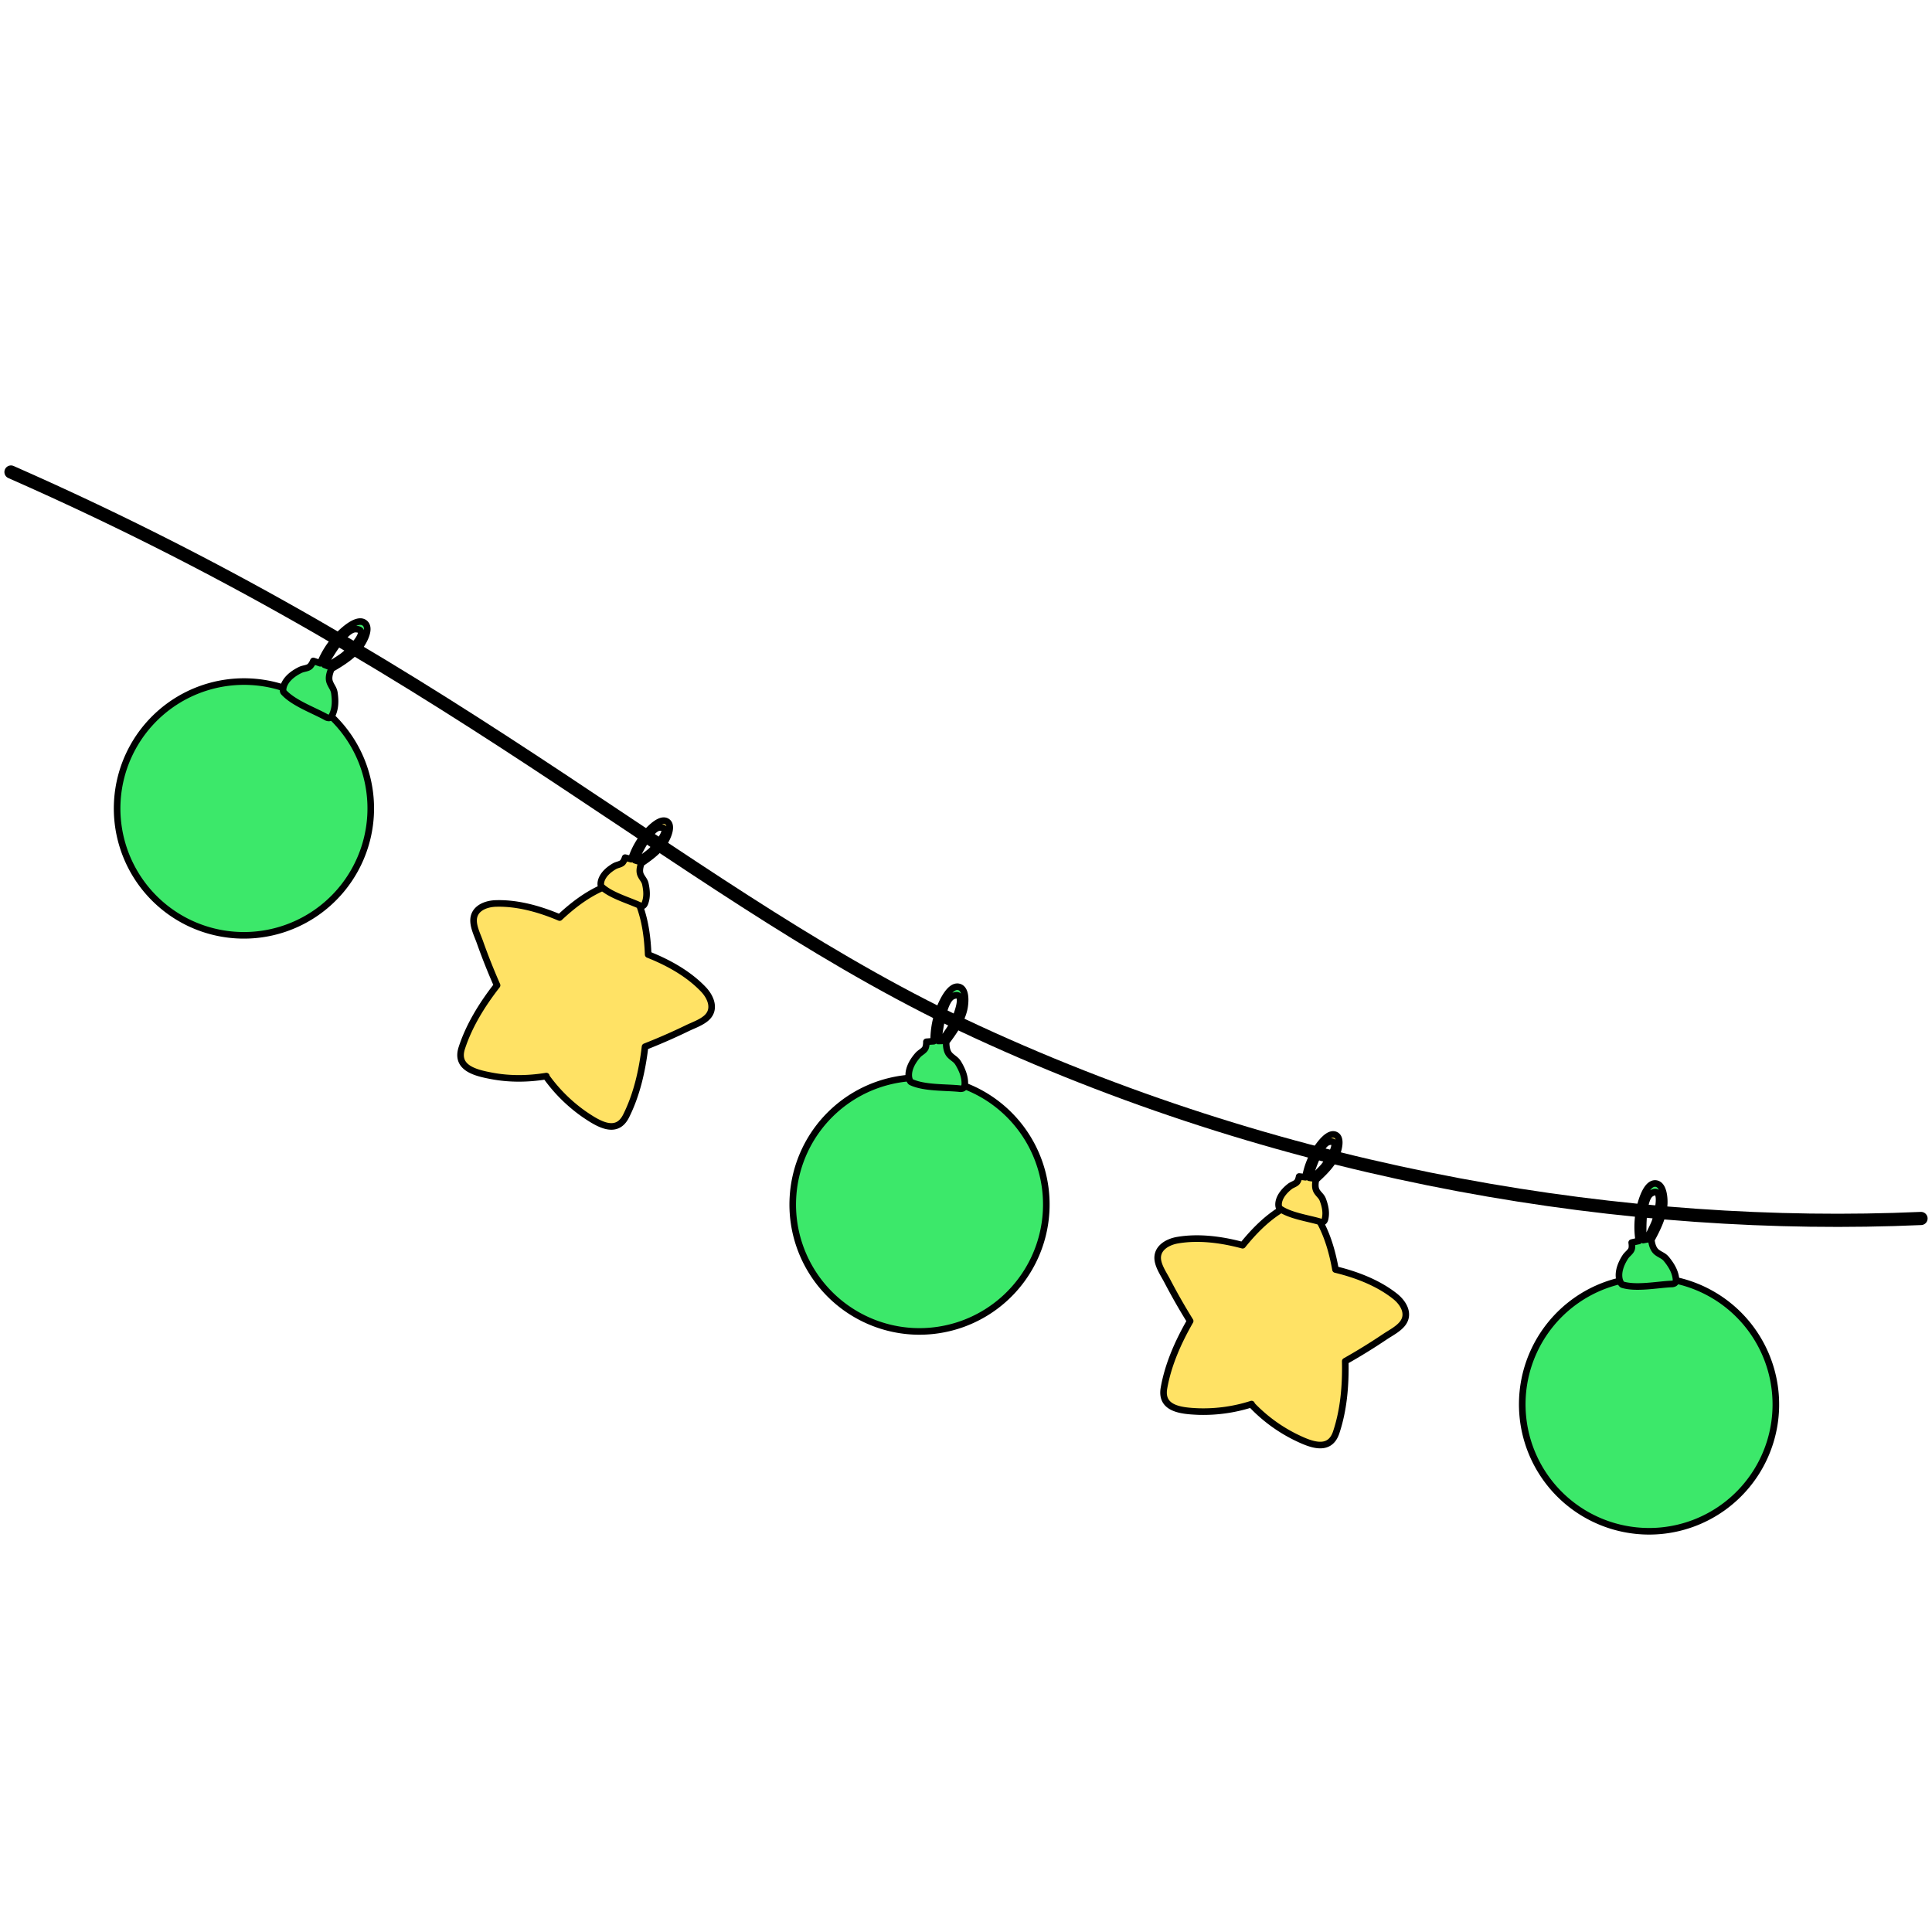 <svg xmlns="http://www.w3.org/2000/svg" width="88" height="88" fill="none" viewBox="0 0 88 88"><path fill="#FFE265" stroke="#000" stroke-linejoin="round" stroke-miterlimit="10" stroke-width="0.3" d="M32.042 45.067c-.67-.705-1.58-1.216-2.519-1.588-.029-.747-.125-1.493-.378-2.196-.116-.32-.274-.949-.622-1.107v-.028c-.359-.133-.913.203-1.22.35-.675.322-1.268.785-1.813 1.295-.93-.395-1.936-.671-2.908-.641-.486.015-1.036.245-1.011.812.014.32.184.656.29.953a28 28 0 0 0 .78 1.962c-.686.882-1.271 1.828-1.605 2.85-.306.935.66 1.146 1.392 1.282.812.15 1.643.136 2.456.003l-.008.021a7.2 7.2 0 0 0 1.752 1.73c.615.416 1.452.946 1.891.066.481-.962.73-2.047.862-3.156a27 27 0 0 0 1.933-.847c.285-.137.641-.257.876-.474.416-.384.187-.935-.148-1.287Z"/><path fill="#FFE265" stroke="#000" stroke-linejoin="round" stroke-miterlimit="10" stroke-width="0.3" d="M29.378 41.132c.102-.27.085-.561.018-.868-.037-.167-.136-.246-.211-.403-.078-.162-.037-.359.025-.538.415-.28.856-.612 1.096-1.02.113-.192.339-.694.085-.874-.294-.209-.779.304-.943.487a3.4 3.4 0 0 0-.695 1.22q-.14-.038-.28-.072a.7.7 0 0 1-.103.21c-.082.102-.26.11-.383.182-.688.402-.653.864-.593.923.405.392 1.214.623 1.72.853a.3.3 0 0 0 .13.035c.072-.005.11-.073.134-.135Zm-.22-2.41c.125-.234.54-1 .874-1.03.676-.06-.247.958-.39 1.082-.185.16-.392.293-.574.455l-.146-.045c.08-.154.155-.31.237-.463Zm34.388 20.324c-.762-.604-1.735-.984-2.716-1.221-.133-.735-.332-1.461-.681-2.122-.16-.302-.404-.902-.771-1.009l-.004-.028c-.373-.082-.876.328-1.16.517-.621.412-1.145.955-1.614 1.536-.975-.262-2.011-.395-2.969-.23-.479.083-.991.388-.887.946.06.315.273.623.42.903a28 28 0 0 0 1.046 1.834c-.556.969-1.004 1.988-1.192 3.047-.173.968.815 1.042 1.557 1.075a7.2 7.2 0 0 0 2.433-.34l-.006.023a7.1 7.1 0 0 0 1.976 1.467c.667.327 1.57.735 1.883-.198.341-1.02.437-2.128.413-3.245a27 27 0 0 0 1.797-1.108c.262-.176.598-.344.801-.592.359-.44.055-.953-.326-1.255Z"/><path fill="#FFE265" stroke="#000" stroke-linejoin="round" stroke-miterlimit="10" stroke-width="0.3" d="M60.357 55.51c.063-.283.006-.568-.104-.862-.06-.16-.169-.225-.265-.37-.1-.15-.086-.35-.05-.536.372-.336.763-.726.943-1.163.085-.206.239-.736-.037-.878-.32-.166-.73.41-.867.615a3.4 3.4 0 0 0-.518 1.305q-.143-.019-.286-.033a.7.7 0 0 1-.074.22c-.066.114-.241.147-.353.236-.626.494-.527.947-.459.997.455.331 1.289.447 1.822.603a.3.3 0 0 0 .132.018c.073-.015.101-.086.116-.152Zm-.553-2.357c.09-.247.395-1.064.721-1.14.66-.155-.111.983-.235 1.125-.161.184-.348.346-.505.53l-.15-.023q.082-.245.169-.492Z"/><path fill="#3CE86A" stroke="#000" stroke-linejoin="round" stroke-miterlimit="10" stroke-width="0.3" d="M80.861 63.418a5.777 5.777 0 0 1-5.198 6.304 5.78 5.78 0 0 1-6.3-5.204 5.777 5.777 0 0 1 5.198-6.304 5.78 5.78 0 0 1 6.3 5.204Z"/><path fill="#3CE86A" stroke="#000" stroke-linejoin="round" stroke-miterlimit="10" stroke-width="0.3" d="M76.337 58.244c-.038-.332-.208-.62-.438-.9-.126-.152-.269-.181-.428-.303-.166-.126-.227-.35-.257-.566.278-.506.556-1.077.588-1.623.015-.256-.017-.89-.372-.943-.413-.06-.64.723-.713.997a4 4 0 0 0-.071 1.62q-.163.032-.325.071c.014.094.02.185.003.269-.03.148-.208.25-.296.39-.496.775-.216 1.23-.123 1.26.62.189 1.574-.001 2.213-.032a.3.3 0 0 0 .151-.03c.072-.043.076-.132.068-.21Zm-1.493-2.36c.004-.303.029-1.31.355-1.515.661-.419.25 1.112.169 1.314-.107.263-.25.51-.35.77q-.087.014-.173.032c0-.2-.005-.399-.001-.6Zm-27.194-.711a5.78 5.78 0 0 1-6.076 5.464 5.78 5.78 0 0 1-5.458-6.08 5.78 5.78 0 0 1 6.076-5.465 5.777 5.777 0 0 1 5.458 6.081Z"/><path fill="#3CE86A" stroke="#000" stroke-linejoin="round" stroke-miterlimit="10" stroke-width="0.3" d="M43.946 49.379c.012-.333-.114-.645-.3-.955-.102-.17-.24-.219-.38-.364-.144-.15-.171-.379-.17-.598.35-.46.71-.983.823-1.517.053-.251.115-.885-.229-.988-.399-.12-.74.62-.851.88a4 4 0 0 0-.311 1.59q-.167.011-.332.024a.8.8 0 0 1-.037.266c-.052.143-.243.217-.352.342-.605.693-.396 1.186-.308 1.227.586.28 1.556.234 2.193.298a.3.3 0 0 0 .154-.008c.08-.032.096-.12.1-.197Zm-1.126-2.555c.05-.3.222-1.292.576-1.447.716-.315.082 1.138-.028 1.325-.144.244-.322.466-.46.709l-.175.005c.029-.196.053-.394.087-.592ZM16.31 39.34a5.777 5.777 0 0 1-7.716 2.687 5.78 5.78 0 0 1-2.682-7.72 5.78 5.78 0 0 1 7.717-2.687 5.78 5.78 0 0 1 2.681 7.72Z"/><path fill="#3CE86A" stroke="#000" stroke-linejoin="round" stroke-miterlimit="10" stroke-width="0.3" d="M15.138 32.559c.14-.303.145-.639.093-.997-.028-.195-.136-.295-.208-.481-.076-.195-.012-.416.074-.617.501-.288 1.036-.632 1.346-1.082.146-.21.449-.77.172-1-.321-.264-.922.286-1.126.483-.383.37-.699.843-.902 1.346q-.158-.055-.315-.106a.8.8 0 0 1-.137.23c-.103.113-.307.107-.457.18-.826.404-.823.94-.759 1.012.432.485 1.345.817 1.908 1.124a.3.3 0 0 0 .145.051c.084.001.133-.072.166-.143Zm-.05-2.792c.162-.258.706-1.104 1.092-1.111.782-.014-.365 1.081-.54 1.21-.226.17-.476.306-.699.477q-.082-.033-.163-.063c.104-.17.203-.343.31-.513Z"/><path stroke="#000" stroke-linecap="round" stroke-width="0.6" d="M.5 21.5c21 9.246 31 19.5 44 25.5 14.42 6.655 29.774 9.085 43 8.5"/></svg>